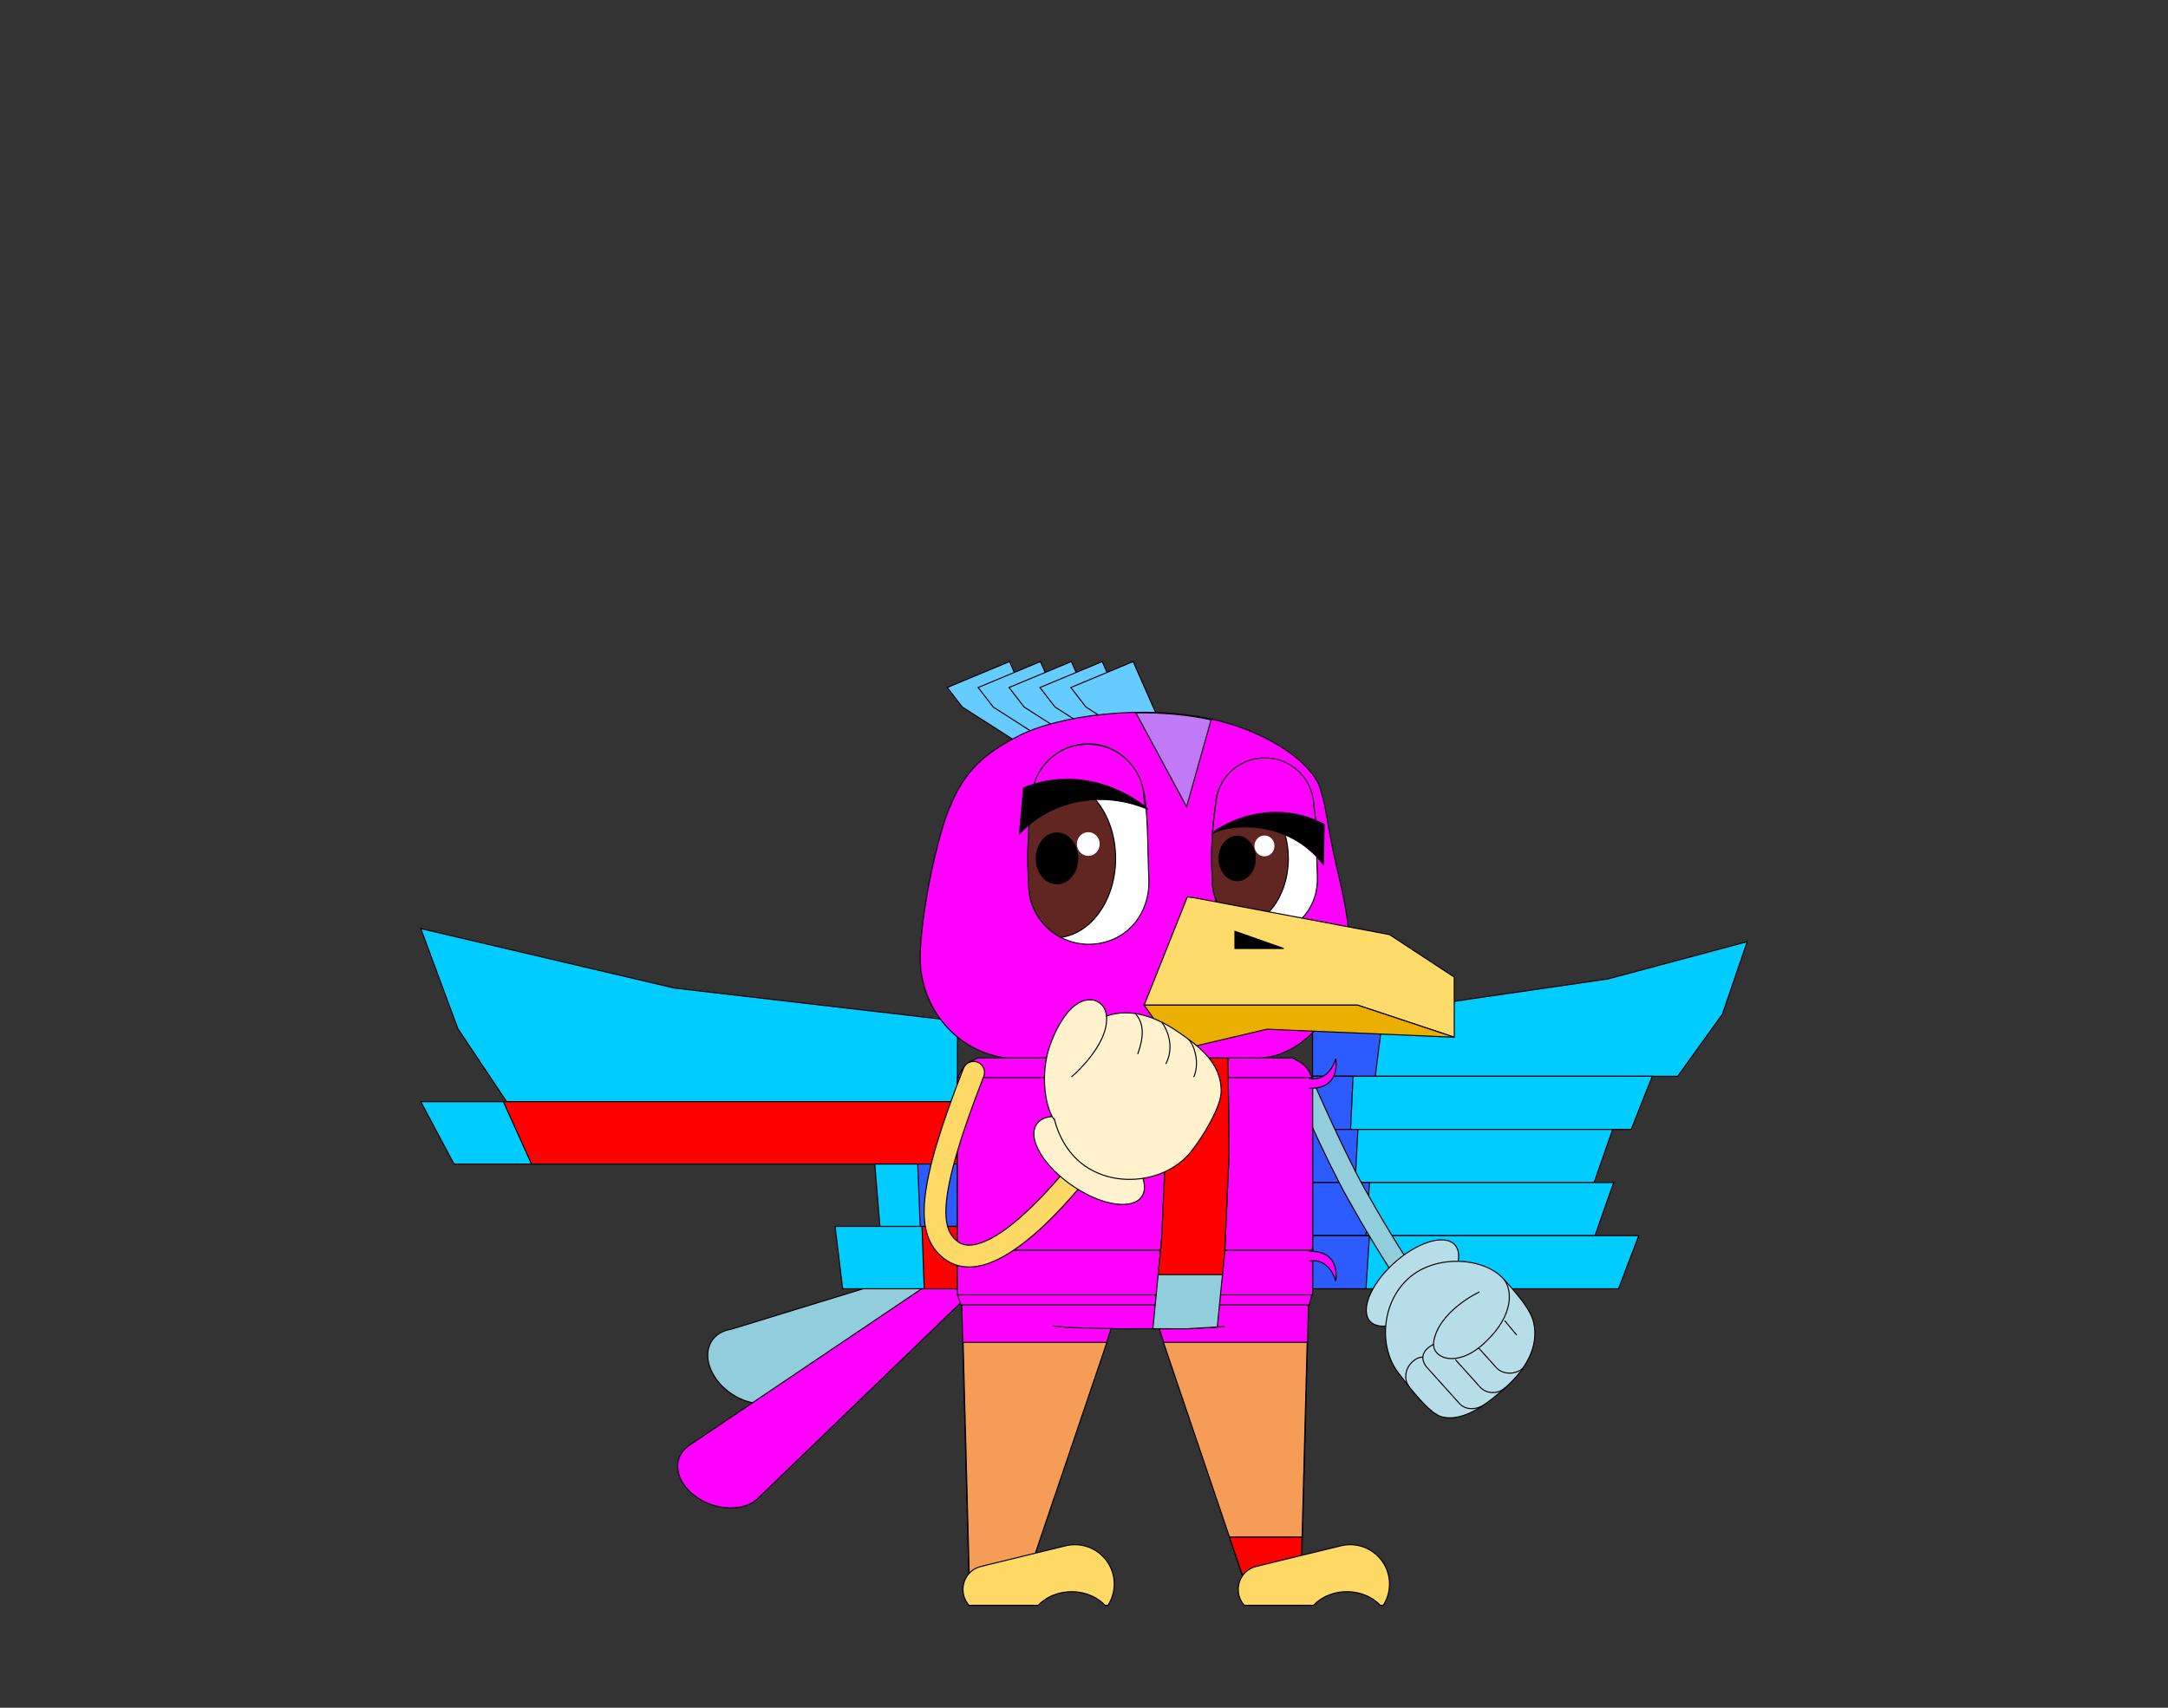 ﻿<?xml version="1.0" encoding="utf-8"?>
<!DOCTYPE svg PUBLIC "-//W3C//DTD SVG 1.1//EN" "http://www.w3.org/Graphics/SVG/1.1/DTD/svg11.dtd">
<svg version="1.1" xmlns="http://www.w3.org/2000/svg" xmlns:xlink="http://www.w3.org/1999/xlink" xmlns:xml="http://www.w3.org/XML/1998/namespace" width="1650" height="1300" viewBox="0, 0, 1650, 1300">
  <rect x="0" y="0" width="1650" height="1300" fill="#333333" stroke="none"/>
  <g id="8410" DataType="IncBird">
    <path d="M738.655 955.977 A10.406 10.089 -115 0 0 738.251 956.092 L556.158 1011.986 A34.476 24.963 -145 0 0 549.644 1013.974 A34.476 24.963 -145 1 0 593.949 1064.391 L746.034 975.348 A10.406 10.089 -115 0 0 738.655 955.977 Z" stroke-width="0.8" style="fill:#92CDDC;stroke:black;" />
    <path d="M577.691 1139.828 L750.791 972.754 A10.406 10.089 -130 0 0 738.655 955.977 A10.406 10.089 -130 0 0 737.761 956.582 L525.228 1099.847 A34.476 24.963 -160 1 0 577.691 1139.828 Z" stroke-width="0.8" style="fill:#FF00FF;stroke:black;" />
    <path d="M320.219 706.864 L513.323 752.178 L728.681 777.256 L728.681 838.656 L385.567 838.656 L348.497 783.166 Z" stroke-width="0.8" style="fill:#00CCFF;stroke:black;" />
    <path stroke-width="0.8" style="fill:red;stroke:black;" />
    <path d="M320.219 838.656 L728.681 838.656 L728.681 886.132 L345.528 886.132 Z" stroke-width="0.8" style="fill:#00CCFF;stroke:black;" />
    <path d="M383.122 838.656 L728.681 838.656 L728.681 886.132 L404.534 886.132 Z" stroke-width="0.8" style="fill:red;stroke:black;" />
    <path d="M665.778 886.132 L728.681 886.132 L728.681 933.608 L669.676 933.608 Z" stroke-width="0.8" style="fill:#00CCFF;stroke:black;" />
    <path d="M698.455 886.132 L728.681 886.132 L728.681 933.608 L700.328 933.608 Z" stroke-width="0.8" style="fill:#2C5CFF;stroke:black;" />
    <path d="M635.552 933.608 L728.681 933.608 L728.681 981.084 L641.322 981.084 Z" stroke-width="0.8" style="fill:#00CCFF;stroke:black;" />
    <path d="M701.723 933.608 L728.681 933.608 L728.681 981.084 L703.393 981.084 Z" stroke-width="0.8" style="fill:red;stroke:black;" />
    <path d="M998.953 777.919 L1223.737 745.231 L1329.781 716.825 L1310.901 772.01 L1276.857 819.313 L998.953 819.313 Z" stroke-width="0.8" style="fill:#00CCFF;stroke:black;" />
    <path d="M998.953 777.919 L1052.62 770.115 L1052.62 772.01 L1046.708 819.313 L998.953 819.313 Z" stroke-width="0.8" style="fill:#2C5CFF;stroke:black;" />
    <path d="M998.953 819.313 L1257.511 819.313 L1241.479 859.756 L998.953 859.756 Z" stroke-width="0.8" style="fill:#00CCFF;stroke:black;" />
    <path d="M998.953 819.313 L1029.803 819.313 L1027.89 859.756 L998.953 859.756 Z" stroke-width="0.8" style="fill:#2C5CFF;stroke:black;" />
    <path d="M998.953 859.756 L1227.395 859.756 L1213.23 900.199 L998.953 900.199 Z" stroke-width="0.8" style="fill:#00CCFF;stroke:black;" />
    <path d="M998.953 859.756 L1033.476 859.756 L1031.335 900.199 L998.953 900.199 Z" stroke-width="0.8" style="fill:#2C5CFF;stroke:black;" />
    <path d="M998.953 900.199 L1228.129 900.199 L1213.919 940.641 L998.953 940.641 Z" stroke-width="0.8" style="fill:#00CCFF;stroke:black;" />
    <path d="M998.953 900.199 L1042.29 900.199 L1039.603 940.641 L998.953 940.641 Z" stroke-width="0.8" style="fill:#2C5CFF;stroke:black;" />
    <path d="M998.953 940.641 L1247.227 940.641 L1231.833 981.084 L998.953 981.084 Z" stroke-width="0.8" style="fill:#00CCFF;stroke:black;" />
    <path d="M998.953 940.641 L1042.29 940.641 L1039.603 981.084 L998.953 981.084 Z" stroke-width="0.8" style="fill:#2C5CFF;stroke:black;" />
    <path d="M876.053 993.364 L995.897 993.364 L989.885 1222 L953.633 1222 Z" stroke-width="0.8" style="fill:#FF00FF;stroke:black;" />
    <path d="M885.449 1021.876 L994.853 1021.876 L990.209 1198.384 L945.317 1198.384 Z" stroke-width="0.8" style="fill:#F59D56;stroke:black;" />
    <path d="M935.738 1170.143 L990.952 1170.143 L990.209 1198.384 L945.317 1198.384 Z" stroke-width="0.8" style="fill:#FFD965;stroke:black;" />
    <path d="M935.738 1170.143 L990.952 1170.143 L990.209 1198.384 L945.317 1198.384 Z" stroke-width="0.8" style="fill:red;stroke:black;" />
    <path d="M1050.437 1222 L1052.777 1222 A29.952 29.952 -180 0 0 1020.485 1176.748 L957.665 1192.048 L957.665 1192.192 A17.46 17.892 -180 0 0 946.973 1222 L957.665 1222 L999.713 1222 A32.436 27.468 0 0 1 1050.437 1222 Z" stroke-width="0.8" style="fill:#FFD965;stroke:black;" />
    <path d="M731.967 993.364 L737.979 1222 L774.267 1222 L851.811 993.364 Z" stroke-width="0.8" style="fill:#FF00FF;stroke:black;" />
    <path d="M733.011 1021.912 L842.415 1021.912 L782.547 1198.42 L737.655 1198.42 Z" stroke-width="0.8" style="fill:#F59D56;stroke:black;" />
    <path d="M737.655 1198.42 L782.547 1198.42 L782.547 1198.42 L737.655 1198.42 Z" stroke-width="0.8" style="fill:#FFD965;stroke:black;" />
    <path d="M840.939 1222 L843.279 1222 A29.952 29.952 -180 0 0 810.987 1176.748 L748.167 1192.048 L748.167 1192.192 A17.46 17.892 -180 0 0 737.475 1222 L748.167 1222 L790.215 1222 A32.436 27.468 0 0 1 840.939 1222 Z" stroke-width="0.8" style="fill:#FFD965;stroke:black;" />
    <path d="M1088.06 1001.689 C1088.641 1001.468 1089.168 1001.191 1089.694 1000.858 C1093.074 998.559 1093.989 993.932 1091.661 990.552 C1065.646 952.207 1049.715 924.778 1038.743 905.19 C1021.067 873.577 996.298 815.977 996.048 815.395 C994.441 811.627 990.036 809.854 986.296 811.516 C982.5 813.096 980.755 817.501 982.389 821.269 C983.414 823.652 1007.685 880.172 1025.777 912.449 C1036.859 932.286 1053.012 960.048 1079.36 998.864 C1081.299 1001.773 1084.929 1002.825 1088.06 1001.689 Z" stroke-width="0.8" style="fill:#92CDDC;stroke:black;" />
    <path d="M1042.677 1005.762 C1049.992 1013.88 1069.607 1008.616 1087.311 993.378 C1105.93 977.336 1115.239 956.557 1107.26 947.663 C1099.28 938.797 1077.642 945.862 1059.716 962.652 C1042.677 978.638 1035.363 997.644 1042.677 1005.762 Z" stroke-width="0.8" style="fill:#B7DEE8;stroke:black;" />
    <path d="M1064.343 1045.215 C1072.627 1055.91 1087.589 1076.052 1097.313 1078.518 C1114.851 1083.034 1134.162 1066.66 1146.27 1055.771 C1159.818 1043.581 1171.787 1026.098 1167.132 1006.344 C1164.611 995.622 1151.367 981.464 1144.164 973.457 C1129.674 957.305 1092.908 954.34 1071.99 973.125 C1051.072 991.965 1049.299 1025.766 1064.343 1045.215 Z" stroke-width="0.8" style="fill:#B7DEE8;stroke:black;" />
    <path d="M1144.358 973.707 C1150.093 980.107 1154.415 1000.166 1128.704 1023.3 C1108.506 1041.447 1089.971 1034.105 1091.024 1022.164 C1094.266 998.226 1125.906 983.459 1125.906 983.459" stroke-width="0.8" fill-opacity="0" style="stroke:black;" />
    <path d="M1073.015 1056.325 C1068.084 1050.867 1069.192 1041.835 1074.899 1036.682 C1077.753 1034.133 1079.942 1033.191 1082.906 1033.052" stroke-width="0.8" fill-opacity="0" style="stroke:black;" />
    <path d="M1129.812 1069.098 C1124.271 1073.198 1115.571 1073.836 1110.695 1068.378 L1085.455 1040.312 C1077.337 1029.285 1091.024 1023.411 1091.024 1023.411" stroke-width="0.8" fill-opacity="0" style="stroke:black;" />
    <path d="M1145.605 1056.381 C1139.897 1061.534 1131.281 1061.257 1126.349 1055.799 L1107.592 1034.937" stroke-width="0.8" fill-opacity="0" style="stroke:black;" />
    <path d="M1145.134 1005.291 L1154.332 1016.318" stroke-width="0.8" fill-opacity="0" style="stroke:black;" />
    <path d="M1159.014 1041.531 C1153.307 1046.684 1143.721 1046.573 1138.817 1041.115 L1125.241 1026.043" stroke-width="0.8" fill-opacity="0" style="stroke:black;" />
    <path stroke-width="0.8" fill-opacity="0" style="stroke:black;" />
    <path d="M733.582 993.451 L738.655 1003.309 L814.352 1010.631 L848.02 1011.409 L851.739 1011.524 L904.75 1011.524 L932.077 1009.824 L991.198 1002.444 L993.418 993.451 L733.582 993.451 Z" stroke-width="0.8" style="fill:#FF00FF;" />
    <path d="M728.681 820.265 L728.681 985.725 C729.777 988.348 730.44 990.943 731.304 993.451 L996.329 993.451 C997.194 990.943 997.857 988.377 998.29 985.552 L998.953 977.856 C998.953 977.856 998.953 977.856 998.953 977.827 L998.953 820.265 L997.482 818.016 C996.473 815.566 994.975 813.346 993.13 811.473 L992.87 811.127 L992.467 810.867 C990.737 809.253 988.691 807.956 986.442 807.005 L983.905 805.391 L748.773 805.391 C748.773 805.391 748.773 805.391 748.773 805.391 L743.728 805.391 L741.768 806.63 C739.116 807.61 736.724 809.167 734.764 811.127 C732.803 813.058 731.247 815.364 730.209 817.959 L728.681 820.265 Z" stroke-width="0.8" style="fill:#FF00FF;stroke:black;" />
    <path d="M801.092 1009.334 L814.323 1010.631 L851.739 1011.524 L906.249 1011.409 L932.077 1009.824" stroke-width="0.8" style="fill:#FF00FF;stroke:black;" />
    <path d="M728.681 820.265 L998.953 820.265 L998.953 951.789 L728.681 951.789 Z" stroke-width="0.8" style="fill:#FF00FF;stroke:black;" />
    <path d="M996.329 828.451 C1021.148 829.172 1016.594 805.938 1016.594 805.938 C1010.656 824.733 996.329 821.043 996.329 821.043" stroke-width="0.8" style="fill:#FF00FF;stroke:black;" />
    <path d="M728.681 951.789 L998.953 951.789 L998.953 985.725 L728.681 985.725 Z" stroke-width="0.8" style="fill:#FF00FF;stroke:black;" />
    <path d="M996.329 959.947 C996.329 959.947 1010.656 956.257 1016.594 975.052 C1016.594 975.052 1021.148 951.818 996.329 952.539" stroke-width="0.8" style="fill:#FF00FF;stroke:black;" />
    <path d="M886.388 805.391 L887.108 875.899 L884.226 941.506 L877.423 1011.467 L903.279 1011.524 L926.456 1010.169 L932.134 952.662 L935.42 877.196 L934.556 805.391 L886.388 805.391 Z" stroke-width="0.8" style="fill:#92CDDC;stroke:black;" />
    <path d="M886.388 805.391 L887.108 875.899 L884.226 941.506 L881.543 970.285 L930.394 970.285 L932.134 952.662 L935.42 877.196 L934.556 805.391 L886.388 805.391 Z" stroke-width="0.8" style="fill:red;stroke:black;" />
    <path d="M771.862 563.484 L732.4 538.232 L720.898 523.358 L768.317 503.613 L794.75 563.484 L771.862 563.484 Z" stroke-width="0.8" style="fill:#66CCFF;stroke:black;" />
    <path d="M795.384 563.484 L755.922 538.232 L744.42 523.358 L791.839 503.613 L818.272 563.484 L795.384 563.484 Z" stroke-width="0.8" style="fill:#66CCFF;stroke:black;" />
    <path d="M818.906 563.484 L779.444 538.232 L767.942 523.358 L815.361 503.613 L841.794 563.484 L818.906 563.484 Z" stroke-width="0.8" style="fill:#66CCFF;stroke:black;" />
    <path d="M842.428 563.484 L802.966 538.232 L791.464 523.358 L838.883 503.613 L865.316 563.484 L842.428 563.484 Z" stroke-width="0.8" style="fill:#66CCFF;stroke:black;" />
    <path d="M865.95 563.484 L826.487 538.232 L814.986 523.358 L862.404 503.613 L888.838 563.484 L865.95 563.484 Z" stroke-width="0.8" style="fill:#66CCFF;stroke:black;" />
    <path d="M766.212 805.391 C766.212 805.391 926.398 805.073 956.838 805.391 C989.844 805.736 1019.765 770.944 1026.222 732.663 C1030.603 704.442 1016.075 658.811 1013.481 641.919 C1009.993 626.324 1008.984 610.355 1003.19 596.086 C992.034 574.726 957.847 555.211 922.305 547.486 C870.187 536.099 805.935 544.488 775.466 560.082 C745.025 575.677 731.218 590.177 719.486 623.211 C707.783 658.984 700.317 706.662 700.346 729.261 C700.374 767.456 728.191 800.923 766.212 805.391 Z" stroke-width="0.8" style="fill:#FF00FF;stroke:black;" />
    <path d="M864.538 542.672 L903.078 614.131 L921.728 547.947 C921.67 547.918 921.584 547.918 921.526 547.889 C903.337 543.94 883.707 542.355 864.538 542.672 Z" stroke-width="0.8" style="fill:#C17AF5;stroke:black;" />
    <path d="M922.997 675.17 C925.341 696.977 945.091 712.726 967.07 710.354 C988.935 708.039 1003.598 689.546 1002.597 666.909 C1001.711 647.617 1002.226 630.925 1000.025 613.547 C997.481 593.283 982.419 576.991 961.84 577.334 C942.29 577.62 926.255 592.911 925.226 612.29 C922.082 632.754 921.539 653.076 922.911 674.169 L922.997 675.17 Z" stroke-width="0.8" style="fill:white;stroke:black;" />
    <path d="M926.627 603.858 C925.827 606.63 925.312 609.46 925.198 612.347 C922.054 632.783 921.511 653.362 922.883 674.427 L922.997 675.17 C924.398 688.289 932.343 699.864 944.119 706.009 C966.384 703.037 982.562 677.17 980.304 648.217 C978.017 619.292 958.153 598.227 935.859 601.2 C932.715 601.629 929.628 602.515 926.627 603.858 Z" stroke-width="0.8" style="fill:#612621;stroke:black;" />
    <path d="M955.352 653.505 C955.352 644.158 949.178 636.584 941.575 636.584 C933.944 636.584 927.77 644.158 927.77 653.505 C927.77 662.822 933.944 670.396 941.575 670.396 C949.178 670.368 955.352 662.794 955.352 653.505 Z" stroke-width="0.8" style="fill:black;stroke:black;" />
    <path d="M969.557 643.958 C969.557 639.785 966.327 636.413 962.354 636.413 C958.353 636.413 955.123 639.785 955.123 643.958 C955.123 648.103 958.353 651.475 962.354 651.475 C966.327 651.475 969.557 648.131 969.557 643.958 Z" stroke-width="0.8" style="fill:white;stroke:white;" />
    <path d="M1002.197 634.412 A89.004 162.573 -180 0 0 999.882 613.433 A37.299 37.099 -180 0 0 925.341 612.061 A162.573 89.004 -90 0 0 922.826 634.412 A96.206 96.206 0 0 1 1002.197 634.412 Z" stroke-width="0.8" style="fill:#FF00FF;stroke:black;" />
    <path d="M1007.228 658.192 L1007.742 627.638 A83.116 76.971 -44 0 0 923.769 633.154 A83.116 76.971 136 0 1 1007.228 658.192 Z" stroke-width="0.8" style="fill:black;stroke:black;" />
    <path d="M903.625 682.79 L870.784 765.158 L1033.31 765.158 L1106.794 789.552 L1106.794 743.805 L1057.532 711.473 L908.84 683.398 L903.625 682.79 Z" stroke-width="0.8" style="fill:#FFDB6C;stroke:black;" />
    <path d="M870.741 765.158 L895.178 799.711 L964.179 783.469 L1106.794 789.582 L1033.31 765.158 L870.741 765.158 Z" stroke-width="0.8" style="fill:#EAAF00;stroke:black;" />
    <path d="M976.98 722.027 L939.872 708.948 L939.872 722.027 L976.98 722.027 Z" stroke-width="0.8" style="fill:black;stroke:black;" />
    <path d="M783.205 678.257 C785.889 703.228 808.504 721.261 833.671 718.544 C858.707 715.893 875.496 694.719 874.351 668.799 C873.336 646.708 873.925 627.595 871.405 607.697 C868.493 584.494 851.245 565.839 827.682 566.232 C805.296 566.559 786.936 584.068 785.758 606.257 C782.158 629.69 781.536 652.959 783.107 677.112 L783.205 678.257 Z" stroke-width="0.8" style="fill:white;stroke:black;" />
    <path d="M787.362 596.602 C786.445 599.777 785.856 603.017 785.725 606.323 C782.125 629.722 781.504 653.286 783.074 677.406 L783.205 678.257 C784.809 693.279 793.907 706.533 807.391 713.57 C832.885 710.166 851.409 680.548 848.824 647.395 C846.205 614.275 823.46 590.155 797.933 593.559 C794.333 594.05 790.798 595.064 787.362 596.602 Z" stroke-width="0.8" style="fill:#612621;stroke:black;" />
    <path d="M820.253 653.45 C820.253 642.748 813.184 634.075 804.478 634.075 C795.74 634.075 788.671 642.748 788.671 653.45 C788.671 664.119 795.74 672.792 804.478 672.792 C813.184 672.759 820.253 664.086 820.253 653.45 Z" stroke-width="0.8" style="fill:black;stroke:black;" />
    <path d="M836.518 642.519 C836.518 637.741 832.82 633.879 828.271 633.879 C823.689 633.879 819.991 637.741 819.991 642.519 C819.991 647.264 823.689 651.126 828.271 651.126 C832.82 651.126 836.518 647.297 836.518 642.519 Z" stroke-width="0.8" style="fill:white;stroke:white;" />
    <path d="M871.504 613.457 A101.978 186.218 -180 0 0 870.718 607.926 A42.742 42.48 -180 0 0 785.333 606.355 A186.218 101.978 -90 0 0 784.318 613.523 A106.691 107.607 0 0 1 871.504 613.457 Z" stroke-width="0.8" style="fill:#FF00FF;stroke:black;" />
    <path d="M775.907 634.697 A95.171 88.135 50 0 1 873.958 616.206 A95.171 88.135 -130 0 0 778.951 599.875 L775.907 634.697 Z" stroke-width="0.8" style="fill:black;stroke:black;" />
    <path d="M737.523 964.477 C739.505 964.477 741.488 964.323 743.532 964.013 C785.807 957.385 840.067 880.981 846.106 872.278 C848.739 868.53 847.81 863.327 844.031 860.695 C840.284 858.093 835.081 859.023 832.479 862.77 C817.149 884.79 770.817 942.922 740.93 947.567 C735.944 948.373 731.98 947.505 728.573 944.873 C716.99 936.015 711.415 914.646 748.735 819.318 C750.376 815.075 748.27 810.244 743.996 808.572 C739.722 806.93 734.922 809.036 733.249 813.31 C698.531 901.979 694.66 939.825 718.476 958.097 C723.989 962.34 730.431 964.477 737.523 964.477 Z" stroke-width="0.8" style="fill:#FFD965;stroke:black;" />
    <path d="M868.901 910.96 C875.838 900.957 865.029 880.919 843.876 865.588 C821.609 849.515 796.584 844.776 788.996 855.74 C781.409 866.765 794.726 888.538 817.644 903.62 C839.417 918.021 861.994 921.026 868.901 910.96 Z" stroke-width="0.8" style="fill:#FFF2CC;stroke:black;" />
    <path d="M929.355 831.644 C930.191 808.912 911.392 795.688 896.371 785.375 C880.917 774.721 861.003 766.761 842.111 773.451 C841.646 768.279 839.262 764.005 833.749 761.713 C818.821 757.532 806.681 775.712 799.836 793.706 C790.049 819.473 796.956 846.572 802.469 852.302 L802.5 852.209 C806.03 866.022 813.773 879.277 825.759 887.577 C851.65 905.447 888.846 898.572 906.096 877.14 C915.666 865.403 928.953 842.825 929.355 831.644 Z" stroke-width="0.8" style="fill:#FFF2CC;stroke:black;" />
    <path d="M842.142 773.42 C844.062 795.842 815.476 819.783 815.476 819.783" stroke-width="0.8" fill-opacity="0" style="stroke:black;" />
    <path stroke-width="0.8" fill-opacity="0" style="stroke:black;" />
    <path d="M908.481 819.876 C913.034 810.213 909.596 796.431 904.517 791.073" stroke-width="0.8" fill-opacity="0" style="stroke:black;" />
    <path d="M887.297 809.934 C893.987 796.896 888.598 783.95 884.138 778.096" stroke-width="0.8" fill-opacity="0" style="stroke:black;" />
    <path d="M865.896 802.408 C870.604 789.308 870.821 779.366 864.317 771.747" stroke-width="0.8" fill-opacity="0" style="stroke:black;" />
    <path stroke-width="0.8" fill-opacity="0" style="stroke:black;" />
    <path stroke-width="0.8" fill-opacity="0" style="stroke:black;" />
  </g>
</svg>